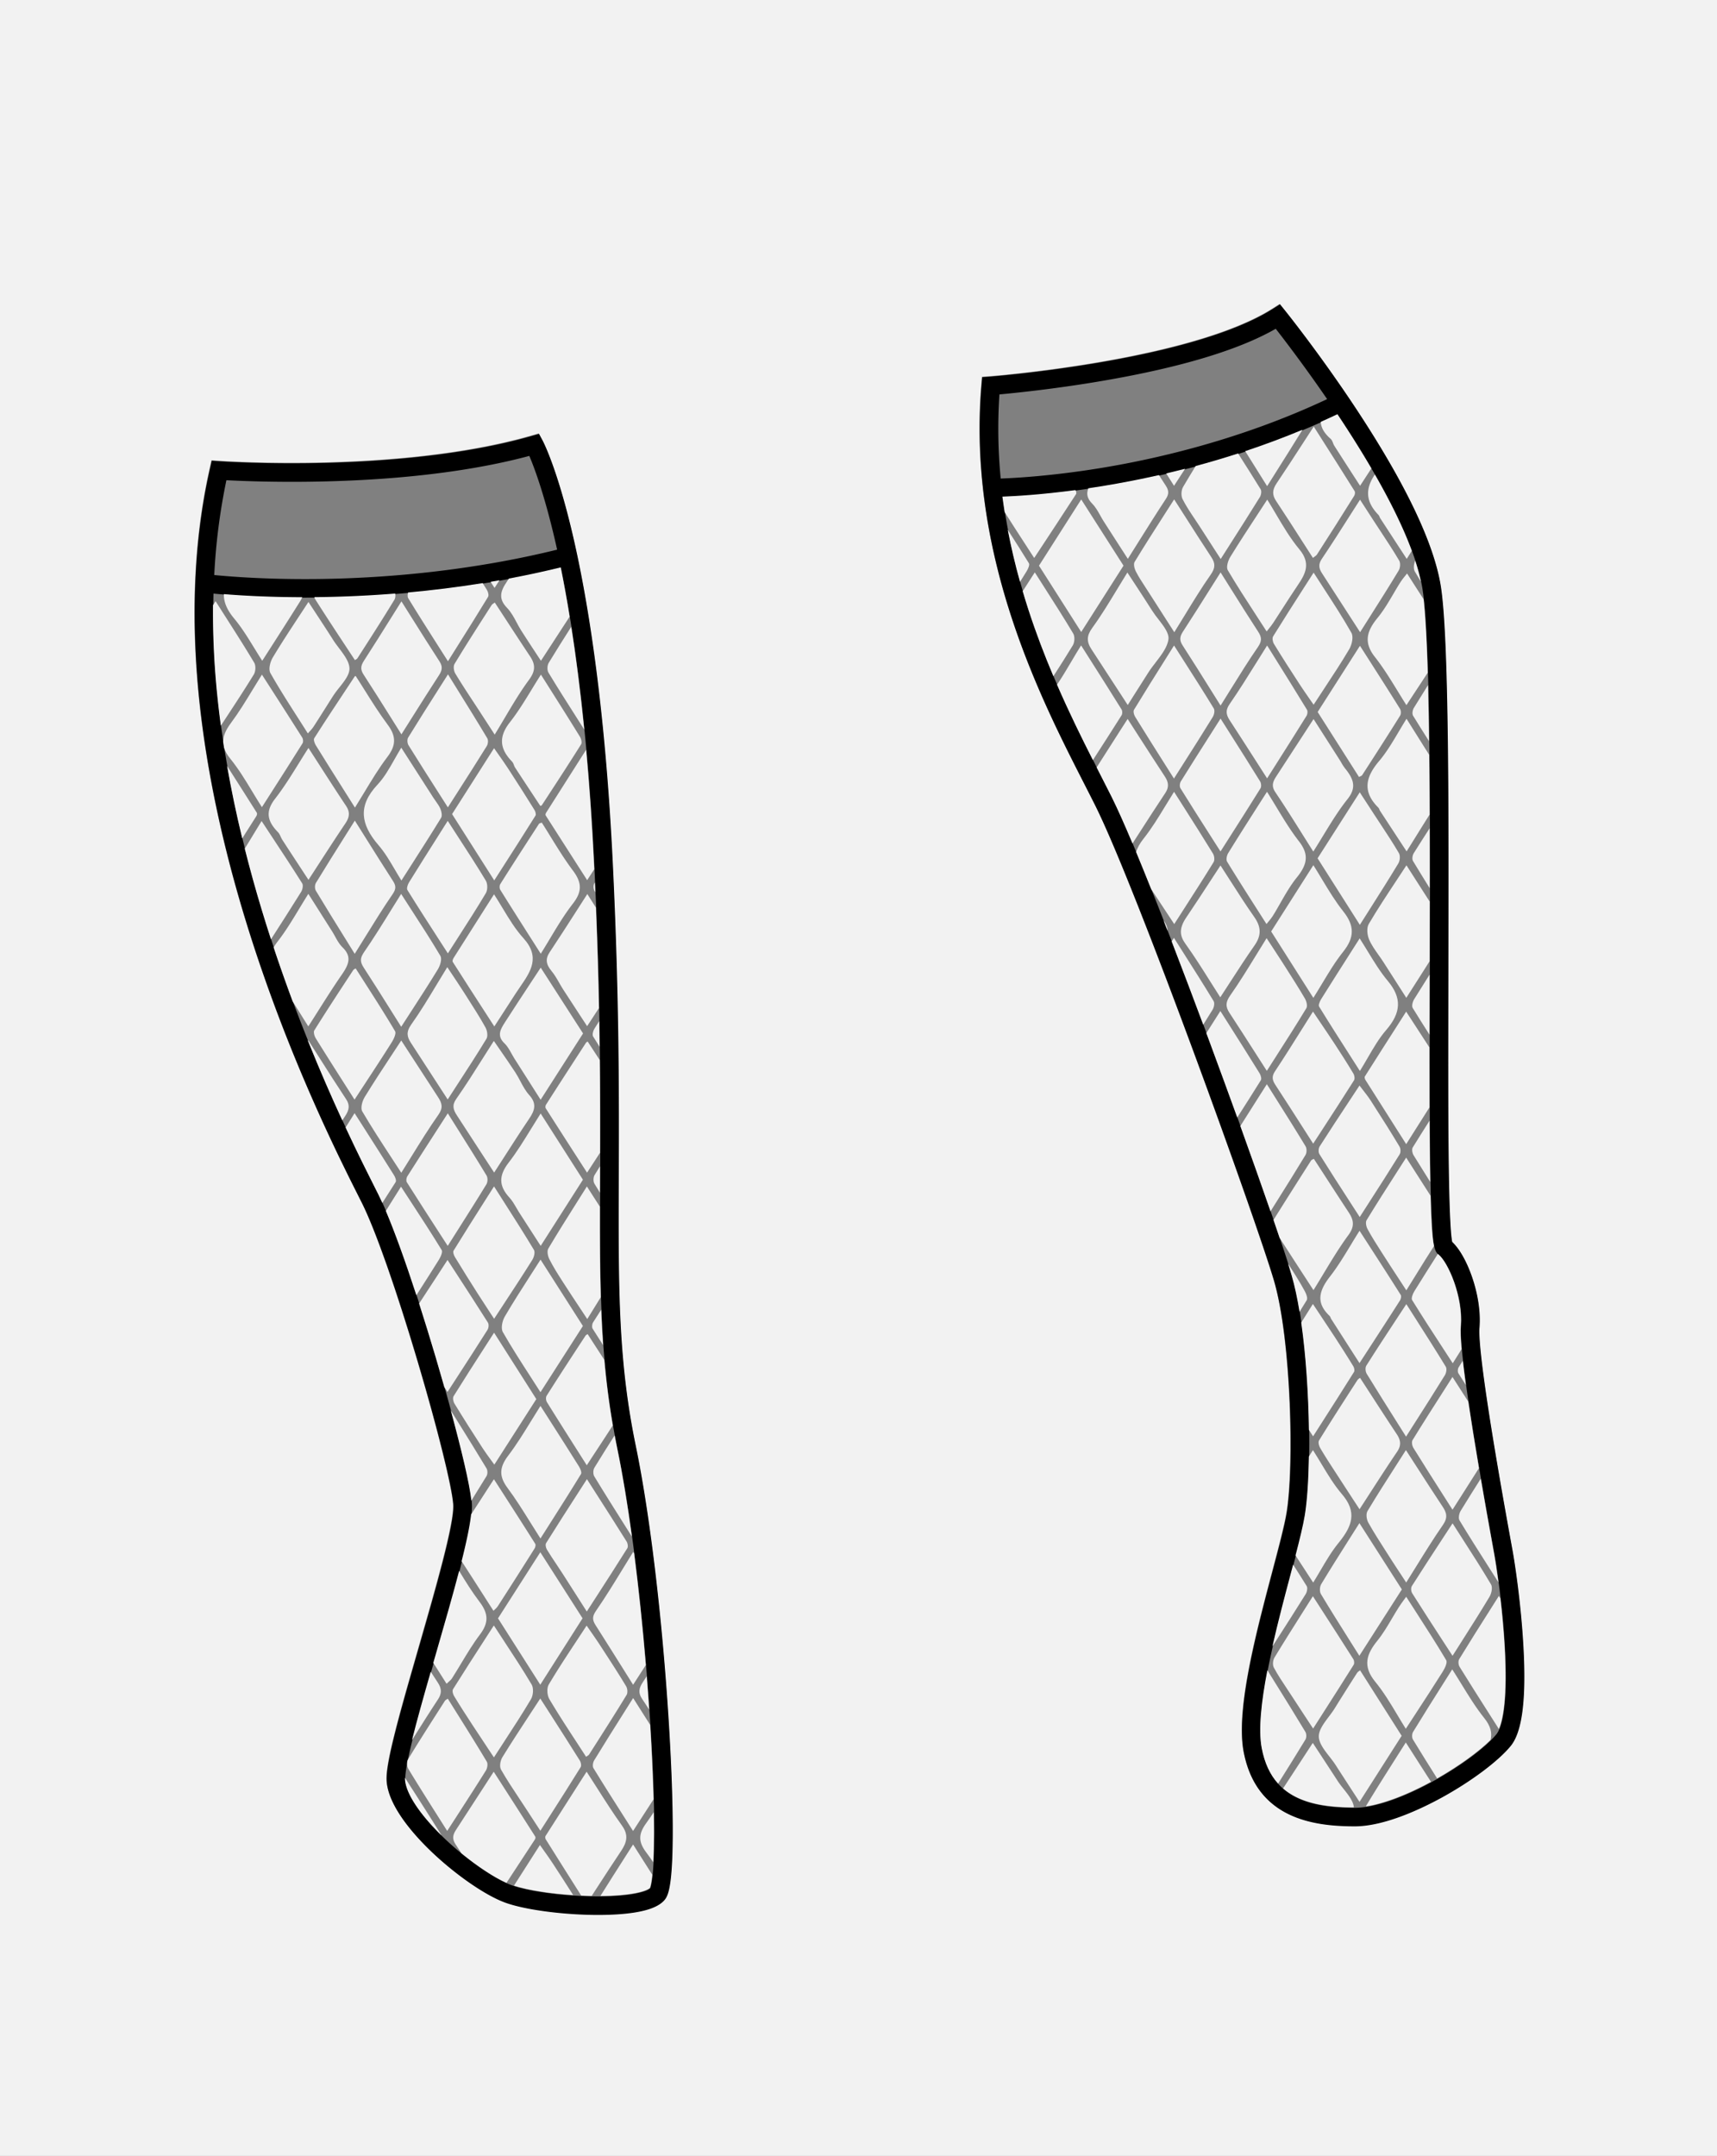 <svg id="Layer_1" data-name="Layer 1" xmlns="http://www.w3.org/2000/svg" viewBox="0 0 2873 3606"><rect x="0" y="0" width="2873" height="3606" fill="#808080" stroke="none"/><defs><style>.cls-1{fill:#f2f2f2;}</style></defs><title>Part 3</title><path class="cls-1" d="M0,0V3606H2873V0ZM1125.19,3073.11c-.21,27-1.17,48.94-2.85,65.29-2.69,26.19-6.85,34.22-10.94,39-8.68,10.12-25.25,17-50.68,20.91-16.7,2.59-37.31,3.94-60.19,3.94q-6.28,0-12.77-.13c-54.37-1.13-111.51-9.25-142.17-20.21-32.46-11.59-81.63-45.26-122.34-83.78-28.65-27.1-76.71-79.23-76.71-123.88,0-32.69,24.82-118.77,53.56-218.45,28.17-97.7,60.1-208.43,58-239.57-2-29.38-26.19-127-58.92-237.41-36.2-122.1-71.31-222-93.92-267.22q-2.5-5-5.82-11.57c-33.74-66.93-123.36-244.71-191.34-469.63-38.44-127.17-63.81-249.64-75.41-364-14.11-139.1-8-268.16,18.2-383.57l2.94-13,13.26.93c.76.05,76.88,5.29,179,2.64,93.91-2.44,229.7-12.21,343.26-45l12-3.47,5.93,11c1,1.78,23.79,44.89,49.7,154.47,23.64,100,54.61,277.51,68,555.71,10.84,225.91,10.29,390.8,9.84,523.29-.62,184-1,305.57,28.47,448.18,23.41,113.15,44,284.16,55,457.45C1123.22,2952.16,1125.6,3020.63,1125.19,3073.11Zm1402.19-153.4c-20.62,25.2-65.54,58.88-114.46,85.81-33,18.14-95.79,48.58-146.37,48.58-69.49,0-164.34-12.87-185.79-124.11-13.49-70,20.61-198.67,48-302.07,10.81-40.79,20.14-76,23.82-98.11,12.61-75.68,8-288.24-21-387.8-28.66-98.26-230.13-657-299.29-795.37-5.7-11.4-12-23.67-18.61-36.66-73.2-143.25-195.7-383-171.74-666.58l1.11-13.15,13.16-1c3.35-.25,336.69-26.49,473.35-113.45l11.69-7.44,8.7,10.79c.58.72,59.09,73.51,119.93,165.83,82.37,125,129.72,224.68,140.73,296.29,13.68,88.92,13,385.27,12.43,646.73-.25,113.79-.49,221.27.43,303.59,1.19,105.44,4.1,136.49,6,145.18,12.13,11.35,24,32.15,33,58,10.27,29.54,14.75,60,12.6,85.75-1.47,17.63,3.62,88.64,54.23,366.1l1.34,7.37c3.62,19.91,13.9,87.2,17.92,158.49C2553.58,2841.44,2546.65,2896.16,2527.38,2919.72Z"/><path d="M1063.84,2418.39c-29.51-142.61-29.09-264.17-28.47-448.18.45-132.49,1-297.38-9.84-523.29-13.35-278.2-44.33-455.75-68-555.71-25.91-109.59-48.74-152.69-49.7-154.47l-5.93-11-12,3.47c-113.56,32.76-249.35,42.54-343.26,45-102.17,2.65-178.28-2.59-179-2.64l-13.26-.93-2.94,13C325.22,899,319.1,1028,333.21,1167.12c11.6,114.36,37,236.82,75.41,364,68,224.92,157.61,402.7,191.34,469.63q3.3,6.56,5.82,11.57c22.61,45.22,57.72,145.11,93.92,267.22,32.73,110.4,57,208,58.92,237.41,2.08,31.13-29.85,141.87-58,239.57C671.86,2856.18,647,2942.26,647,2975c0,44.65,48.06,96.78,76.71,123.88,40.72,38.52,89.88,72.18,122.34,83.78,30.67,11,87.8,19.07,142.17,20.21q6.49.14,12.77.13c22.88,0,43.49-1.34,60.19-3.94,25.43-4,42-10.79,50.68-20.91,4.09-4.77,8.25-12.8,10.94-39,1.68-16.35,2.64-38.31,2.85-65.29.41-52.49-2-120.95-6.87-198C1107.8,2702.55,1087.25,2531.54,1063.84,2418.39Zm-685-1615.16c26.49,1.39,89.86,4,168.28,1.93,162.63-4.19,272.33-24.73,338.56-42.6,8,18.75,24.46,62.19,42.35,138.46q2.06,8.77,4.19,18.36c-158.64,39-307.5,48.31-405.64,49.16-81.44.71-142-4.14-168.09-6.73A1026.78,1026.78,0,0,1,378.83,803.23Zm715.9,2262.47c-.16,73.36-5.55,89.85-6.79,92.68-6.47,6.27-37.43,14.72-99,13.44-51.36-1.07-104.56-8.47-132.39-18.41-28.34-10.12-74.17-41.83-111.47-77.1-42-39.69-67-77.58-67-101.36,0-28.31,26.61-120.61,52.34-209.86,31.68-109.87,61.6-213.66,59.17-250.22-2.46-36.85-32-149.18-60.13-244.16-36.69-123.74-72.54-225.52-95.92-272.27q-2.52-5-5.86-11.66c-33.41-66.27-122.14-242.3-189.35-464.65C400.42,1396.88,375.44,1276.38,364,1164a1346.46,1346.46,0,0,1-6.79-171.13c25.81,2.54,79.67,6.75,152.89,6.75q7.87,0,16-.07c99.76-.83,251-10.26,412.46-49.82,21,103.59,44.71,265.13,55.92,498.69,10.81,225.12,10.25,389.56,9.8,521.7-.63,185.95-1,308.79,29.11,454.56,22.7,109.73,42.86,276.28,53.92,445.51C1092.31,2945.44,1094.85,3013.05,1094.73,3065.7Z"/><path d="M2549.05,2753.14c-4-71.28-14.3-138.58-17.92-158.49l-1.34-7.37c-50.61-277.46-55.7-348.47-54.23-366.1,2.15-25.76-2.33-56.21-12.6-85.75-9-25.8-20.85-46.6-33-58-1.94-8.69-4.85-39.74-6-145.18-.93-82.32-.69-189.8-.43-303.59.58-261.46,1.25-557.8-12.43-646.73-11-71.61-58.37-171.3-140.73-296.29-60.84-92.33-119.34-165.11-119.93-165.83l-8.7-10.79L2130,516.5c-136.66,87-470,113.2-473.35,113.45l-13.16,1-1.11,13.15c-24,283.58,98.54,523.33,171.74,666.58,6.64,13,12.91,25.26,18.61,36.66,69.16,138.33,270.63,697.12,299.29,795.37,29,99.56,33.65,312.13,21,387.8-3.68,22.09-13,57.32-23.82,98.11-27.4,103.4-61.5,232.08-48,302.07,21.45,111.24,116.3,124.11,185.79,124.11,50.58,0,113.42-30.44,146.37-48.58,48.91-26.93,93.84-60.61,114.46-85.81C2547.15,2896.86,2554.08,2842.15,2549.05,2753.14ZM1672.31,659.72c28-2.56,96.87-9.61,175.34-23.17,129.19-22.32,225.62-51.44,287-86.64,15,19.23,48.43,62.92,86,117.65C2077.47,734.95,1935.93,767.52,1841,783c-79.81,13-140.53,16.49-166.56,17.41A864.16,864.16,0,0,1,1672.31,659.72Zm831.58,2241.06c-18,22-60.4,53.5-105.41,78.29-51.64,28.43-99.54,44.73-131.42,44.73-44.14,0-76-5.91-100.23-18.61-29.66-15.54-47.69-41.82-55.12-80.37-12.15-63,22.34-193.21,47.53-288.26,11-41.54,20.52-77.42,24.44-101,13.36-80.18,8.78-296.51-21.86-401.58-15.5-53.14-74-219.58-136-387.15-35.52-95.93-122.73-328.24-165.31-413.4-5.76-11.53-12.06-23.85-18.73-36.9-35.63-69.74-84.43-165.24-120.39-275.84-19.52-60-33.59-119.61-41.83-177q-.89-6.17-1.68-12.33c28-1,87.92-4.67,167.37-17.62A1570,1570,0,0,0,2033.92,771a1384.77,1384.77,0,0,0,204.35-77.46c62.08,93.11,129.31,209.51,142.17,293.15,13.31,86.54,12.66,381.61,12.07,641.94-.27,119.14-.52,231.67.57,315.57.59,45,1.51,78.39,2.83,102,2.18,39,4.81,47.36,11.61,52.8,15.51,12.41,41.26,70.08,37.14,119.6-2.84,34,15.54,160,54.63,374.24l1.34,7.35c4.9,27,14,92.78,17.47,154.69C2524.23,2863.4,2510.2,2893.07,2503.89,2900.79Z"/><path class="cls-1" d="M812.21,2251.66c-18.55,28.79-36.06,56-53.21,83.63-1.77,2.85-.64,9,1.56,12.62,15.75,25.84,32.07,51.25,47.36,74.87,4.07,6.28,8.57,12.43,13.34,18.94,1.91,2.61,3.87,5.29,5.88,8.08l70.25-109.62L826.73,2229.1Q819.39,2240.53,812.21,2251.66Z"/><path class="cls-1" d="M686,2007.86q-7.48-11.44-15-23c-5.78,9.1-11.45,18.24-17,27.09q-4.24,6.82-8.41,13.49c14.6,34.41,32.24,83.1,51.12,141,12.54-19.54,25.25-39.43,37.57-59.19,3.6-5.77,6.63-13.37,4.76-16.4C722.06,2063.06,704.54,2036.25,686,2007.86Z"/><path class="cls-1" d="M684.58,2984.41l-7-11c0,.27,0,.54,0,.8,0,22.58,22.62,57.91,60.85,95.42a5.36,5.36,0,0,0-.55-1.26C720.55,3040.53,703.07,3013.27,684.58,2984.41Z"/><path class="cls-1" d="M762.62,2128.67q-6.89-10.6-13.78-21.21L732,2133.31c-10.5,16.09-20.61,31.58-30.72,47,9,28.12,18.33,58.2,27.67,89.71,4.83,16.3,9.7,33.11,14.47,50l5.32,8.27,14-21.56c17.5-27,35.59-54.88,53-82.43,2.1-3.33,2.44-9.32.69-12.09C798.74,2184.2,780.38,2156,762.62,2128.67Z"/><path class="cls-1" d="M967,2008.33c-17.28,27.38-33.6,53.25-49.5,80-2.45,4.11-1.07,12.25,1.68,17.74,6.5,13,14.62,25.63,22.46,37.86l1,1.56c9,14,18.2,27.91,28,42.65,3.9,5.89,7.9,11.93,12,18.17,6-9.63,11.88-19.13,17.54-28.34l5-8.13c-1.42-46.84-1.6-96.49-1.49-151.6l-4.74-7.4-16.9-26.37Q974.53,1996.47,967,2008.33Z"/><path class="cls-1" d="M1086.23,2859.44q-1.89-28-4.09-55.74l-6.57,10.08c-6.06,9.31-8.37,17.2-1.19,27.8Q1080.4,2850.48,1086.23,2859.44Z"/><path class="cls-1" d="M994.69,1979.94q4.52,7.48,9.09,14.91,0-12.53.08-25.44,0-9.22.06-18.64-4.52,7.27-9,14.58C992.58,1969.16,992.47,1976.25,994.69,1979.94Z"/><path class="cls-1" d="M888,2132.56c-15.31,23.81-29.77,46.31-43.23,69.31-4.49,7.67-6.92,20-3.37,26.24,14.23,24.88,29.76,49,46.21,74.46,5.46,8.47,11.1,17.2,16.75,26.08l71-110.78-70.87-111C898.82,2115.65,893.31,2124.24,888,2132.56Z"/><path class="cls-1" d="M982.83,2937a9.78,9.78,0,0,0,2.76-2.16l9.32-14.61c17.78-27.85,36.16-56.65,53.57-85.3,2-3.35,1.63-10.38-.83-14.47-12.85-21.37-26.74-42.69-40.17-63.32l-3.38-5.19c-5.09-7.82-10.37-15.43-16-23.49q-3.22-4.65-6.53-9.44c-5.67,8.69-11.31,17.24-16.78,25.54-16.48,25-32.05,48.62-46.53,73h0c-3.55,6-3,17.8,1.19,24.83,14.17,23.87,29.13,46.81,45,71.11,5.31,8.14,10.79,16.54,16.22,25C981.5,2937.9,982.22,2937.44,982.83,2937Z"/><path class="cls-1" d="M992.45,1733.67q5.4,8.66,10.83,17.23-.26-21-.65-42.93-3.92,6.2-7.81,12.38C992.29,1724.38,990.74,1730.93,992.45,1733.67Z"/><path class="cls-1" d="M813,2961.47c2.46-3.94,3.67-11.29,1.54-14.85-16.47-27.52-33.88-55.3-50.72-82.16q-7.26-11.59-14.54-23.23c-.76.52-1.43,1-2,1.34a9.66,9.66,0,0,0-2.73,2.15l-10.75,16.8c-17,26.61-34.66,54.12-51.22,81.56-2.27,3.76-1.81,11.61,1,16.15,15.92,26.26,32.2,51.94,49.43,79.14q7.56,11.93,15.27,24.12,7.63-11.81,15.1-23.33C780.6,3012.44,796.94,2987.22,813,2961.47Z"/><path class="cls-1" d="M1045.16,3040.38q7,11,14.12,22.17l13.87-21.43c6.92-10.69,13.69-21.15,20.38-31.51-1-37.41-2.85-79.47-5.64-124.55L1074,2863.2l-14.6-23q-7.52,12-14.83,23.54c-17.52,27.79-34.08,54-50.29,80.58-2.15,3.52-3.18,10-1.28,13.13C1009.94,2985.12,1027.05,3012,1045.16,3040.38Z"/><path class="cls-1" d="M982.42,1742.66a6.27,6.27,0,0,0-1.7,1.17c-21.67,33.36-44.7,68.86-67.11,103.91-1,1.63-1.28,4.71-.47,6,19.08,30,38,59.33,58,90.37l11.17,17.32q8-12.25,15.73-24.15l5.94-9.12c.12-47.26.12-98.6-.46-155.12l-4.77-7.3q-7.71-11.81-15.4-23.64Z"/><path class="cls-1" d="M1093,3114.79c.68-12.66,1.15-28.92,1.19-49.79,0-10.69-.06-22-.26-33.87-4.33,6.48-8.73,12.9-13.28,19.25-12.61,17.61-12.46,30.56.51,47.81C1085.31,3103.64,1089.22,3109.18,1093,3114.79Z"/><path class="cls-1" d="M826.45,2939.49c5.63-8.72,11.21-17.29,16.63-25.6,16-24.53,31.09-47.7,45.21-71.48,4.18-7,4.79-18.87,1.27-24.82-14.42-24.36-30-48-46.43-73.11-5.47-8.34-11.12-16.94-16.8-25.68l-13.85,21.45c-18.94,29.32-36.83,57-54.5,85.25-1.46,2.34-.29,7.86,1.73,11.22,9.77,16.24,20.35,32.44,30.58,48.11l1.11,1.7c8,12.19,16,24.29,24.53,37.1C819.35,2928.8,822.86,2934.07,826.45,2939.49Z"/><path class="cls-1" d="M1043.06,2792q8.13,13,16.3,26,8.4-13,16.68-25.83l4.58-7.1c-5.44-65.16-12.09-128.53-19.58-186.88l-1.53-2.42c-5.7,9.16-11.29,18.3-16.71,27.15-15.17,24.77-29.49,48.17-45.35,71.13-6.46,9.35-6.69,15.24-.94,24.21C1012.15,2742.76,1027.87,2767.82,1043.06,2792Z"/><path class="cls-1" d="M868.67,3007.92c3.8,5.72,7.73,11.64,11.54,17.49,5.19,8,10.39,16,16.13,24.78l7.82,12,14.37-22.48c18.54-29,36-56.37,53-83.84,1.58-2.54.58-8.06-1.33-11.11-17-27.18-34.09-53.79-52.17-82l-14-21.78q-8.18,12.54-16.18,24.71c-16.55,25.23-32.18,49.05-47.24,73.5-3.44,5.59-5.21,15.47-2.26,20.72C847.68,2976.3,858.35,2992.37,868.67,3007.92Z"/><path class="cls-1" d="M888.44,1888.45c-12.27,19.94-23.86,38.77-37.38,56.25-16.77,21.69-16.42,39.09,1.17,58.19,4.68,5.08,8.16,11.1,11.53,16.92,1.55,2.68,3.16,5.45,4.84,8.07,8.8,13.66,17.62,27.32,26.65,41.32l9.47,14.68,70.66-110.68-70.73-110.78C899,1871.35,893.62,1880,888.44,1888.45Z"/><path class="cls-1" d="M1039.26,3096c9.25-13.8,13.08-26.26,1.68-42.17-14.82-20.69-28.25-41.76-42.46-64.07-5.48-8.6-11.13-17.46-16.9-26.35L970.89,2980c-20.07,31.3-39,60.87-58.15,91.08-.73,1.15-.47,4,.51,5.57,18.52,29.59,37.09,58.94,56.75,90l2.46,3.89c5.32.24,10.65.42,16,.53l1.67,0,8-12.4C1012.21,3137,1025.51,3116.49,1039.26,3096Z"/><path class="cls-1" d="M732.72,2814.59q-6-9.15-12-18.41c-11.9,41.46-23.28,81.84-31.37,114.4,14.76-23.49,28.79-45.79,43.56-68.22C739.33,2832.63,739.27,2824.59,732.72,2814.59Z"/><path class="cls-1" d="M995.9,2673.7c18.73-29,36.42-56.37,53.81-84.15,1.59-2.54.62-8.18-1.25-11.16-17.08-27.32-34.22-54.07-52.37-82.39l-14-21.92-13.58,21.11c-19,29.52-37,57.4-54.75,85.88h0c-1.48,2.36-.5,7.7,1.32,10.72,5.14,8.49,10.78,16.92,16.24,25.08,3.31,5,6.74,10.08,10,15.17,9.52,14.76,18.87,29.45,28.78,45l11.74,18.44Z"/><path class="cls-1" d="M456.53,1099.6c-4.68,7.81-7.56,20.05-4.06,26.23,14.39,25.4,29.93,49.68,46.39,75.39,5.32,8.32,10.82,16.91,16.25,25.51,1.08-1.21,2.1-2.32,3-3.33a60.32,60.32,0,0,0,6.31-7.59c7.2-11.08,14.36-22.43,21.3-33.41q5.72-9.07,11.47-18.12a178.63,178.63,0,0,1,10.8-14.56c8.28-10.42,16.84-21.19,16.76-31.41-.09-11.18-8.88-22.8-17.37-34.05-3.43-4.54-7-9.24-9.92-13.87-9.49-14.94-19.09-29.57-29.25-45.07q-6-9.11-12.1-18.49c-5.56,8.54-11.06,16.92-16.4,25C484.45,1055.13,470,1077.09,456.53,1099.6Z"/><path class="cls-1" d="M994.93,1490.49l1.16,1.91q-.35-8.1-.72-16.31l-.89,1.45C992.57,1480.66,992.79,1487,994.93,1490.49Z"/><path class="cls-1" d="M683.11,1000.64c16.43,27,33.39,53.57,51.35,81.72q7.43,11.66,15.08,23.67l13.77-21.91c18.57-29.53,36.12-57.42,53.37-85.81,1.49-2.45.22-8.13-1.92-11.57q-3.54-5.71-7.1-11.4C764,982.37,722,987.42,682.86,991,681.88,994.53,681.75,998.41,683.11,1000.64Z"/><path class="cls-1" d="M363.55,1163.29q2.53,25,6,50.49l7.66-11.68c16.63-25.35,32.35-49.29,47.4-73.8,3.28-5.34,3.64-15,.74-19.85-15.16-25.4-31.18-50.45-48.14-77q-8.1-12.67-16.51-25.86l-4.28,6.75A1364.39,1364.39,0,0,0,363.55,1163.29Z"/><path class="cls-1" d="M864.51,1041.22c2.38,4.47,4.83,9.09,7.55,13.37,7.65,12,15.4,23.8,23.6,36.26q4.69,7.12,9.47,14.41l14.52-22.33,33.5-51.5c-5-30.76-10.08-58.17-15-82.41-29.26,7.17-58.18,13.34-86.52,18.66q-1.8,2.68-3.6,5.36c-10.93,16.14-14.36,28.47.43,43.75C855.28,1023.86,860,1032.68,864.51,1041.22Z"/><path class="cls-1" d="M814.1,2456.1c-16.35-27.16-32.94-53.78-50.51-82l-9.32-15c17.39,64,31.59,123.2,34.43,150.9,8.57-13.71,17-27.29,25.36-41C816.09,2465.71,816.11,2459.43,814.1,2456.1Z"/><path class="cls-1" d="M888.9,2376.43c-12.66,20.57-24.62,40-38.7,58.53-14.92,19.63-15.2,34.7-1,53.77,13.53,18.15,25.56,37.44,38.3,57.86,5.38,8.63,10.94,17.53,16.84,26.73q7.42-11.69,14.58-22.93c18.68-29.36,36.33-57.1,53.31-85,1.35-2.22-.69-8.1-3.44-12.51-16.09-25.72-32.36-51.16-49.57-78.08l-14.86-23.25C899.05,2359.95,893.9,2368.32,888.9,2376.43Z"/><path class="cls-1" d="M982.44,2232a8.19,8.19,0,0,0-2.63,1.93l-3.46,5.28c-20.42,31.21-41.53,63.48-61.76,95.5-1.52,2.41-1.23,7.66.6,10.61,17.55,28.28,35.75,56.92,53.35,84.61l13.29,20.92q7.84-12,15.56-23.76c9.61-14.64,18.89-28.8,28-42.9-6.45-37.06-11-73.1-14.25-109.64q-6.26-9.72-12.48-19.3-7.69-11.87-15.36-23.77Z"/><path class="cls-1" d="M750.21,2813.56c2.52-2.23,4.7-4.15,6.09-6.33,5.24-8.19,10.34-16.67,15.28-24.87,9.74-16.19,19.82-32.93,31.46-48.35,14.7-19.46,14.56-34.75-.5-54.55-12.58-16.54-23.68-34.38-34.31-51.93-10.67,40.91-24.33,88.29-38.34,136.87L725,2781.3l6.55,10.31q7.79,12.26,15.63,24.65C748.25,2815.28,749.27,2814.38,750.21,2813.56Z"/><polygon class="cls-1" points="974.77 2706.83 904.09 2596.3 833.3 2706.88 904.03 2817.89 974.77 2706.83"/><path class="cls-1" d="M991.62,2222.39q8.69,13.75,17.56,27.57c-1.4-19.45-2.45-39.13-3.25-59.27q-6.78,10.53-13.54,21.14C990.55,2214.74,990.15,2220.07,991.62,2222.39Z"/><path class="cls-1" d="M827.9,2692.14a32.63,32.63,0,0,0,5.08-5.56c24-37.26,43.51-67.9,61.43-96.43,1.55-2.47,2.16-6.35,1.22-7.84-18.88-30-38.44-60.37-57.36-89.78l-11.8-18.34q-8.57,13.18-16.88,26.06c-7.24,11.2-14.29,22.09-21.31,32.85-2.14,19.43-7.91,46.46-15.9,78.25,11.89,18.22,23.62,36.55,35.89,55.73q8.59,13.43,17.42,27.19C826.45,2693.51,827.18,2692.82,827.9,2692.14Z"/><path class="cls-1" d="M994.41,2469.45c16.32,26.94,32.91,53.19,50.46,81l12.45,19.72c-7.51-54.91-15.74-104.62-24.34-146.18q-2.41-11.66-4.56-23.13c-11.55,18.19-22.75,36-33.78,54C992.29,2458.68,992.18,2465.78,994.41,2469.45Z"/><path class="cls-1" d="M423.68,1396.29c-4.77,7.91-9.42,15.61-14.15,23.11q12.66,50.41,28.26,102,7.64,25.26,15.61,49.7h0c17.54-27.27,34.11-53,50.42-79.25,2.49-4,3.84-11.15,1.83-14.33-16.6-26.37-33.9-52.59-52.21-80.36q-7.72-11.71-15.75-23.89C432.79,1381.17,428.16,1388.84,423.68,1396.29Z"/><path class="cls-1" d="M917.73,1125.08c15.84,26.16,32.65,52.52,48.91,78l10.91,17.13c-6.57-65.68-14-122.73-21.69-171.81-13,20.42-25.5,40.2-37.64,60.17C915.52,1113,915.28,1121,917.73,1125.08Z"/><path class="cls-1" d="M379.95,1281.12q10.42,59.46,25.36,121.17c7.9-12.41,15.73-24.74,23.57-37.13,1.1-1.74,1.57-4.56.92-5.58C413.43,1333.59,397,1307.88,379.95,1281.12Z"/><path class="cls-1" d="M889.73,1153.14c-11.91,19.46-23.15,37.85-36.59,55-18.61,23.71-17.53,43.92,3.51,65.54a16.47,16.47,0,0,1,3.26,6,20.59,20.59,0,0,0,1.84,4c10.84,16.61,21.92,33.38,32.63,49.61l9.72,14.72c.64-.25,1.15-.43,1.55-.57l.78-.29,12.13-18.6c17.83-27.33,36.26-55.59,53.82-83.67,1.65-2.65.29-8.85-2-12.63h0c-16.33-26.52-32.91-52.72-50.47-80.47q-7.3-11.53-14.79-23.39C899.74,1136.78,894.66,1145.08,889.73,1153.14Z"/><path class="cls-1" d="M533.76,1278.4q-8.66-13.45-17.63-27.35c-5.57,8.65-10.93,17.29-16.12,25.66-12.94,20.86-25.17,40.56-39.64,59.2-15.71,20.24-14.38,36.41,4.58,55.83,2.22,2.27,3.53,5.14,4.81,7.92a39.36,39.36,0,0,0,2.61,5.06c11,17,22.39,34.31,33.38,51.07l10.4,15.87q8.71-13.37,17.1-26.35c15.28-23.58,29.71-45.85,44.73-68.16,7.32-10.87,7.61-19.36,1-29.31C563.84,1325.14,549.23,1302.44,533.76,1278.4Z"/><path class="cls-1" d="M765.35,1398q-8-12.31-16.18-25-7.37,11.65-14.6,23.06c-17.37,27.42-33.78,53.31-50.1,79.73-2.59,4.19-4.33,10.35-2.8,12.84,17.16,27.72,34.73,54.92,53.32,83.71q7.13,11,14.41,22.33,8.25-12.94,16.28-25.39c16.61-25.84,32.29-50.25,47.17-75.21,3.32-5.57,3.29-15.71-.06-21.28C797.77,1447.9,782,1423.65,765.35,1398Z"/><path class="cls-1" d="M579.39,1395.31c-17.65,28-34.32,54.46-50.79,81.5-2,3.35-2.11,9.64-.13,12.93,16.3,27.17,33,54,50.61,82.38q7.14,11.49,14.46,23.3c5.92-9.45,11.7-18.79,17.29-27.83,15.54-25.12,30.21-48.85,46.16-72.05,6.46-9.4,5.29-14.64.43-22.17-15.65-24.25-30.78-48.34-46.79-73.86q-8.35-13.31-16.93-26.93Q586.49,1384,579.39,1395.31Z"/><path class="cls-1" d="M826.69,1251.46l-70.24,110.21L827,1472.6l12.87-20.08c19.48-30.38,37.88-59.09,56.17-88.36,1.17-1.88.07-6.46-1.69-9.31-13.54-21.85-27.78-44.24-43.54-68.44-5.37-8.25-11-16.29-17-24.8C831.46,1258.29,829.09,1254.92,826.69,1251.46Z"/><path class="cls-1" d="M729.27,1340.31c-1.37-1.92-2.78-3.9-4.06-5.9-13.23-20.59-26.44-41.18-40.19-62.61l-13.59-21.19c-4,6.54-7.77,13.14-11.39,19.55-8.77,15.51-17,30.16-28.62,42.54-16.18,17.3-23.58,34-22.61,50.94.88,15.57,8.91,32,24.55,50.09,10.64,12.34,18.75,26.18,27.35,40.83,3.5,6,7.11,12.12,10.94,18.24q7.63-11.95,15.09-23.58c17.91-28,34.83-54.38,51.32-81.31,2.07-3.38.92-10-1.13-15C735.11,1348.5,732.14,1344.33,729.27,1340.31Z"/><path class="cls-1" d="M764.06,1151.26q-7.15-11.5-14.47-23.29-7.56,11.9-14.87,23.39c-18.08,28.42-35.17,55.26-51.79,82.33-1.84,3-1.54,9.36.61,12.83,16.79,27.12,33.68,53.55,51.56,81.53q7.11,11.12,14.29,22.38,7.31-11.43,14.48-22.63c17.59-27.47,34.21-53.43,50.63-79.92,2.27-3.66,2.69-10,.86-13C798.84,1207.21,781.95,1180,764.06,1151.26Z"/><path class="cls-1" d="M391.71,1034.43c12.71,15.26,22.88,31.81,33.63,49.34,4.33,7,8.79,14.32,13.45,21.51q7.62-11.91,15.06-23.5c16.9-26.36,32.86-51.26,48.66-76.54a36.48,36.48,0,0,0,3.15-6.34c-57.32-.12-102.44-2.8-131.08-5.14C374.18,1007,379.9,1020.25,391.71,1034.43Z"/><path class="cls-1" d="M814.44,1515c-19.23,30.2-37.4,58.72-55.47,87.37-1.4,2.22-2.14,5.38-1.5,6.38,19.06,30,38.18,59.53,58.43,90.81l11.22,17.34,35.81-55.33h0c2.42-3.74,5-7.49,7.5-11.11,17.56-25.5,34.15-49.6,5.31-81.35-13.52-14.89-23.81-32-34.7-50-4.58-7.6-9.31-15.44-14.38-23.27Z"/><path class="cls-1" d="M826,1009.16a13.05,13.05,0,0,0-3.48,3l-9.3,14.53c-17.52,27.34-35.63,55.61-52.63,83.81-2.4,4-1.31,11.77,1.28,16.07,9.73,16.17,20.31,32.28,30.55,47.85q5.7,8.68,11.38,17.38c5.19,8,10.37,16,16.08,24.78l7.88,12.15c5.76-9.4,11.25-18.65,16.58-27.62,13.42-22.61,26.1-44,40.9-64.12,10.64-14.48,11.09-25.12,1.66-39.25-14-21-27.53-41.73-41.87-63.72q-8.45-12.95-17.12-26.21C827.23,1008.31,826.59,1008.75,826,1009.16Z"/><path class="cls-1" d="M827.52,983.4l8.24-12.82q-7.45,1.33-14.85,2.57Z"/><path class="cls-1" d="M526.95,1001.54c17.07,27,35,54.22,52.39,80.56q7.25,11,14.52,22c.53-.34,1-.63,1.5-.91a8.46,8.46,0,0,0,2.58-1.91l10.66-16.62c17.12-26.68,34.82-54.27,51.46-81.78,1.44-2.38,1.81-6.35,1.22-10.09-51.08,4.07-96.93,5.67-135.22,6A6.88,6.88,0,0,0,526.95,1001.54Z"/><path class="cls-1" d="M688.42,1032.41q-8.29-13.19-16.72-26.57-8.39,13.34-16.57,26.43c-15.81,25.25-30.74,49.11-46.32,73.16-5.59,8.63-5.7,14.84-.43,22.93,15.61,24,30.58,47.83,46.43,73.09q8.33,13.27,16.87,26.84,8.4-13.27,16.6-26.31c15.88-25.2,30.88-49,46.53-73,5.6-8.6,5.72-14.82.44-22.93C719.46,1081.81,704.38,1057.81,688.42,1032.41Z"/><path class="cls-1" d="M423.23,1152.79c-12,19.78-23.41,38.47-36.67,56.31-8.77,11.8-13.17,21.8-13.23,31.47q.78,5.14,1.58,10.29c1.88,6,5.43,12,10.64,18.43,13.68,16.93,25,35.52,36.89,55.2,5,8.31,10.23,16.88,15.79,25.63l13.66-21.34c18.95-29.58,36.84-57.53,54.4-85.6,1.33-2.13,1.08-6.86-.5-9.37-17.59-27.87-35.3-55.34-54-84.43l-13.52-21C433.05,1136.64,428.07,1144.84,423.23,1152.79Z"/><path class="cls-1" d="M594.36,1130.92c-.29.15-.62.32-.75.41l-12.44,18.78c-18.34,27.66-37.3,56.27-55.39,84.68-1.41,2.22.25,7.93,2.69,11.87,16.69,27,33.41,53.44,51.11,81.45l14.35,22.72c5.44-8.68,10.65-17.31,15.71-25.67,12.56-20.8,24.42-40.44,38.5-59,14.84-19.52,15-34.71.46-54.15-13.86-18.57-26.33-38.42-38.38-57.61-4.93-7.85-10-16-15.16-23.89Z"/><path class="cls-1" d="M533.52,1767.8q-8.69-13.66-17.7-27.78l-.55.87c20.19,50.15,39.9,95,57.49,133.1l5.09-7.7c7-10.56,7.39-18.56,1.37-27.63C563.89,1815.55,549.14,1792.36,533.52,1767.8Z"/><path class="cls-1" d="M964.51,1523.8c-15.39,24-29.93,46.59-44.83,69-7.22,10.86-6.34,19.88,3,31.14,5.15,6.18,9.17,13.22,13.05,20,2.13,3.74,4.34,7.61,6.7,11.26C951.8,1669.7,961.14,1684,971,1699l11.42,17.43,14.38-22,5.39-8.23c-1-51.79-2.64-107.61-5.06-168.09l-.09-.14-14.3-22.61Q973.38,1510,964.51,1523.8Z"/><path class="cls-1" d="M812.8,2006.19c-18.83,29.66-36.61,57.67-53.9,85.8-1.23,2,.18,7,2.26,10.48,12.52,20.75,25.68,41.54,38.09,61.06,6.36,10,12.76,19.78,19.54,30.12q4,6,8,12.19,8-12.24,15.77-24.06c16.77-25.56,32.61-49.7,48-74.25,3.14-5,5.09-13.18,2.85-16.91-16-26.66-32.86-53.05-50.69-81q-7.89-12.36-16.08-25.23Z"/><path class="cls-1" d="M924.92,3116.8c-4.58-7-9.54-14-14.79-21.37-2.16-3-4.38-6.16-6.69-9.44L860,3154c23,7.42,60.06,13.25,99.1,15.8C947.51,3151.42,935.68,3133.29,924.92,3116.8Z"/><path class="cls-1" d="M1091.46,3135.75c-5.63-8.9-11.33-17.88-17.15-27q-7.45-11.74-15-23.65-7.16,11.24-14.23,22.32c-14,21.88-27.3,42.8-40.45,63.86,50.86-.37,76.94-7.86,82.81-13.55C1088.09,3156.2,1089.88,3151,1091.46,3135.75Z"/><path class="cls-1" d="M895.78,3072.16c-19.79-31.16-39.29-61.54-60-93.7l-9.66-15-16.75,25.85c-15.93,24.6-31,47.83-46.33,71.37-5.17,7.94-7.09,14.78-.7,24.35q5,7.41,9.83,14.92c26.63,21.75,54.31,40,75.29,49.38,16.44-25,32-48.77,47.61-72.64C896,3075.23,896.26,3072.93,895.78,3072.16Z"/><path class="cls-1" d="M579.08,1884.59l-.81,1.28c20.52,44,37.76,78.18,48.87,100.22q3.33,6.61,5.86,11.66,3.23,6.46,6.77,14.29c7.52-11.67,14.95-23.27,22.3-34.95,1.3-2.07-.32-7.43-2.64-11.15-16.63-26.55-33.48-52.93-51.33-80.86l-14.79-23.16Q586.13,1873.38,579.08,1884.59Z"/><path class="cls-1" d="M763.83,1885.3q-7.23-11.48-14.56-23.14l-13.83,21.42c-18.68,28.92-36.32,56.24-53.89,84-1.78,2.81-2.19,7.69-.83,9.85,17.67,28,35.63,55.78,54.63,85.15l13.8,21.33q7.5-11.84,14.85-23.41c17.38-27.37,33.8-53.23,49.9-79.63,2.34-3.84,2.46-10.94.25-14.6C797.87,1939.34,781.33,1913.09,763.83,1885.3Z"/><path class="cls-1" d="M682.88,1758l-11.47-17.66c-5.16,7.89-10.4,15.85-15.49,23.57-15.21,23.08-30.94,46.94-45.54,70.81-4.53,7.41-7.41,18.81-4.17,24.33,15.21,25.89,31.47,50.79,48.69,77.16,5.41,8.28,11,16.82,16.54,25.41,5.78-9.16,11.46-18.35,17-27.25,15.09-24.36,29.34-47.37,45.25-70,8-11.39,6-19-.64-29.18Z"/><path class="cls-1" d="M808.71,1768.83c-15.26,24.17-29.67,47-45.34,69.36-7.23,10.31-5.11,17.78,1,27.2,14.94,23.1,29.77,45.82,45.47,69.87l17,26.06q8.39-13,16.56-25.71c14.42-22.44,28-43.63,42.41-64.95,9.23-13.68,12.42-25-.17-38.92-6.26-6.94-10.71-15.29-15-23.36-2.58-4.84-5.24-9.85-8.26-14.48-8.2-12.56-16.67-24.78-25.63-37.72q-5.15-7.43-10.42-15.09C820.28,1750.5,814.4,1759.8,808.71,1768.83Z"/><path class="cls-1" d="M560.7,1566.42c-1.57-2.84-3.19-5.77-4.93-8.51l-30.05-47.4-9.78-15.41c-5.46,8.66-10.57,17.1-15.52,25.28-11.69,19.3-22.72,37.52-35.78,54.33a84.56,84.56,0,0,0-6.77,10C468.26,1616,479,1646.17,489.71,1675c3.72,5.86,7.42,11.8,11.19,17.87,4.85,7.79,9.84,15.83,15,23.88,5.61-8.74,11.08-17.37,16.38-25.74,13.51-21.32,26.27-41.46,40-61.31,12.3-17.76,16.06-30.23.77-45.23C567.82,1579.29,564.2,1572.75,560.7,1566.42Z"/><path class="cls-1" d="M913.63,1359.64c-.84,1.33-1.07,3.48-.63,4.17,20,31.37,40.53,63.35,60.41,94.28l9.07,14.11c4-6.13,8-12.23,11.87-18.25-.1-2.08-.2-4.15-.3-6.24-3.41-71.1-8-135.5-13.28-193.65l-8.34,13.08C952.14,1299,933,1329.09,913.63,1359.64Z"/><path class="cls-1" d="M593.79,1620.59a8.77,8.77,0,0,0-2.7,2l-8.81,13.45c-18.71,28.54-38,58.05-56.35,87.44-1.7,2.73,0,9.33,2.63,13.54,16.34,26.37,32.75,52.1,50.11,79.35q7.24,11.36,14.57,22.88,7.77-11.9,15.46-23.61c16.11-24.56,31.33-47.77,46.39-71.66,4.11-6.52,8.13-15.47,5.92-19.21-16.16-27.32-33.67-54.65-50.6-81.08q-7.65-11.94-15.3-23.92Z"/><path class="cls-1" d="M887.74,1644.34c-14.63,22.22-28.44,43.21-42.08,64.46l-.34.53c-7.57,11.79-14.72,22.92-1.26,35.74,5,4.79,8.44,11,11.75,17,1.47,2.66,3,5.41,4.62,8l44.19,69.39,71-110.87-70.84-110.09Q896.1,1631.65,887.74,1644.34Z"/><path class="cls-1" d="M903.91,1376.87a10,10,0,0,0-1.85.76l-2.87,4.44c-20.49,31.62-41.68,64.31-62.07,96.7-1.49,2.36-1.49,7.19,0,9.57,17.69,28.4,35.47,56.3,54.29,85.83l13.43,21.08c5.33-8.52,10.45-17,15.41-25.3,12.42-20.68,24.14-40.21,38.36-58.5,15.44-19.86,15.45-34.87,0-55.37-13.51-18-25.5-37.4-37.1-56.21-4.85-7.87-9.86-16-15-24C905.49,1376.31,904.6,1376.62,903.91,1376.87Z"/><path class="cls-1" d="M687.34,1520.2c-5.28-8.14-10.72-16.54-16.13-25-5.63,9-11.2,17.94-16.6,26.65-15.22,24.56-29.59,47.75-45.45,70.74-6.78,9.83-6.92,16.1-.57,25.84,15.53,23.82,30.31,47.39,46,72.34q8.3,13.24,16.74,26.65,8-12.41,15.87-24.52c15.95-24.59,31-47.81,45.56-71.74,4.22-6.95,7-17.48,4.09-22.39C721.21,1572.44,704.76,1547.07,687.34,1520.2Z"/><path class="cls-1" d="M781.51,1668.1q-3.08-4.81-6.15-9.63c-5.82-9.14-12-18.33-18.47-28.05-2.73-4.08-5.55-8.3-8.49-12.73-6,9.72-11.72,19.22-17.27,28.44-14.29,23.71-27.79,46.11-43,67.5-8.94,12.62-7,20.74-.67,30.49,14.64,22.5,29.25,45,44.35,68.28L749.1,1839q7.68-11.88,15.34-23.63c16.54-25.44,33.64-51.74,49.51-77.88,2.8-4.61,1.34-13.68-1.77-19.26C802.68,1701.18,791.92,1684.36,781.51,1668.1Z"/><path class="cls-1" d="M2104.93,1836.84c-10.12,15.91-19.9,31.29-29.52,46.57,18.91,52.49,36.22,101.42,50.49,142.7l8.83-14.06c17.35-27.61,33.73-53.69,49.67-80.1,2.32-3.84,2.41-10.94.19-14.6-16.27-26.9-32.78-53.08-50.27-80.81q-7.22-11.46-14.54-23.08Q2112.29,1825.29,2104.93,1836.84Z"/><path class="cls-1" d="M2274.83,2305.25a13.27,13.27,0,0,0-3.44,3.07l-5.88,9.11c-19.38,30-39.41,61.09-58.43,92-1.65,2.67-.31,8.67,2,12.6,7.16,12.31,15.1,24.54,22.78,36.36l4.71,7.26c9.06,14,18,27.7,27.47,42.19l10.83,16.59q8.9-13.69,17.47-27c15.49-24,30.11-46.6,45.41-69.21,6.78-10,6.62-18.49-.53-29.27-14.9-22.44-29.27-44.61-44.48-68.08q-8.43-13-17-26.23Z"/><path class="cls-1" d="M2233,2235.64c-8.31-12.75-16.67-25.28-25.53-38.55q-5.25-7.87-10.65-16-8.73,13.85-17.14,27.29l-2.38,3.8c7.91,55.66,12,120.52,12.83,179.4l7,10.88,12.87-20.12c19.24-30.05,37.41-58.44,55.62-87.58h0c1.31-2.09.5-6.73-1.07-9.32C2253.92,2267.94,2242.62,2250.44,2233,2235.64Z"/><path class="cls-1" d="M2416.09,2325.6c-18.27,28.56-35.53,55.54-52.52,83.18-1.87,3-.72,9.58,1.51,13.18,16.36,26.44,33,52.45,50.54,80q7.33,11.48,14.82,23.24l14.35-22.49c10.24-16,20.16-31.58,29.89-47q-10.85-63.86-17.89-111.38L2444.38,2325l-14-21.82Q2423.2,2314.49,2416.09,2325.6Z"/><path class="cls-1" d="M2158.69,2119l-3.43-5.31c2.43,7.66,4.47,14.27,6,19.69,5.12,17.55,9.51,38.23,13.21,60.84q6.08-9.7,12-19.41c1.84-3-.3-9.81-3.07-14.87C2175.57,2145.4,2166.54,2131.16,2158.69,2119Z"/><path class="cls-1" d="M2259.2,2572c-16.94,26.74-32.94,52-48.44,77.68-2.69,4.47-2.95,12.52-.52,16.57,15.66,26.15,31.84,51.81,49,79q7.56,12,15.31,24.3l71.11-111-71-110.93Q2266.8,2560,2259.2,2572Z"/><path class="cls-1" d="M2362.84,2174.5c17.26,27.9,34.85,54.88,53.48,83.44q7.24,11.1,14.53,22.32c5-7.92,9.94-15.86,14.78-23.62q-2.46-26.8-1.47-38.73c4.13-49.52-21.63-107.19-37.14-119.6-.38-.31-.75-.62-1.1-1-13.09,20.56-26.37,41.52-39.22,62.25C2363.49,2164.79,2361.16,2171.78,2362.84,2174.5Z"/><path class="cls-1" d="M2233.21,1746c-8.34-12.72-16.76-25.15-25.68-38.32Q2202.3,1700,2197,1692q-8.69,13.74-17.07,27.13c-15.8,25.17-30.73,48.94-46.47,72.67-5.33,8-5.21,14,.46,22.63,15.57,23.76,30.65,47.33,46.6,72.27q8.29,13,16.78,26.21l13.71-21.1c18.92-29.1,36.8-56.6,54.61-84.82h0c1.64-2.6.84-8.13-.94-11.14C2254.08,1778.05,2242.83,1760.66,2233.21,1746Z"/><path class="cls-1" d="M2365.35,1932.38c9.12,14.84,18.35,29.59,27.77,44.55q-.31-15.52-.54-33.43c-.28-21.29-.47-44.42-.59-69-9.51,14.93-18.83,29.72-28.09,44.74C2362,1922.24,2363.14,1928.78,2365.35,1932.38Z"/><path class="cls-1" d="M2342.29,1708.71c-20.28,31.66-39.43,61.56-58.62,91.95-.62,1-.09,3.79,1,5.57,18.6,29.5,37.17,58.65,56.82,89.52l11.45,18,15-23.72c8.15-12.84,16.08-25.35,23.88-37.7-.11-31.59-.13-65.31-.11-100.46-8.08-12.51-16.3-25.14-24.73-38.09q-7-10.74-14.11-21.69Z"/><path class="cls-1" d="M2363.84,1686c9.18,14.94,18.48,29.67,28,44.54,0-32.54.12-66.15.19-100.32-8.65,13.65-17.17,27.19-25.66,40.93C2363.59,1675.6,2361.88,1682.8,2363.84,1686Z"/><path class="cls-1" d="M2440.29,2297.08q6.25,9.87,12.52,19.65-3.14-22.72-5.18-40.7-3.48,5.53-7,11.08C2439,2289.74,2438.84,2294.78,2440.29,2297.08Z"/><path class="cls-1" d="M2274.8,1815.7q-7.69,11.67-15.17,23c-17.94,27.15-34.87,52.79-51.44,78.76-2.19,3.43-2.43,9.84-.5,12.94,17.1,27.38,34.44,54.18,52.8,82.55q7.28,11.25,14.68,22.71,7.29-11.37,14.48-22.55c18.19-28.29,35.37-55,52.36-82.42,2-3.16,1.8-9.49-.33-13-13.47-22.47-28.29-46.13-48.05-76.73-3.84-5.94-8.3-11.65-13-17.7C2278.72,1820.78,2276.78,1818.3,2274.8,1815.7Z"/><path class="cls-1" d="M2215.2,1964.14l-16.8-25.89c-.67.36-1.29.67-1.86,1a7.78,7.78,0,0,0-2.64,1.67c-18.63,29.2-40.65,63.8-63,99.61,3.61,10.53,7,20.48,10.13,29.76,14.44,22.53,29.09,45.1,44.4,68.68l12.36,19c5.72-9.21,11.24-18.36,16.59-27.22,13.77-22.82,26.77-44.38,41.88-64.94,11.13-15.15,8.48-25.66.6-37.7C2243,2007,2229.48,1986.17,2215.2,1964.14Z"/><path class="cls-1" d="M2338.38,1958.92c-18,28.06-35,54.57-51.72,82-2.09,3.42-.77,10.41,1.65,14.92,6.9,12.84,15,25.46,22.79,37.66l2.06,3.22c8.92,14,18.08,28,27.77,42.79,4,6,8,12.27,12.23,18.74,6-9.54,11.77-18.9,17.38-28,9.8-15.85,19.24-31.12,28.91-46-1.75-7.66-2.94-19.45-4-38.76-.69-12.38-1.27-27.44-1.76-45.46-7.84-12.18-15.7-24.49-23.79-37.17q-8.43-13.21-17-26.6Q2345.61,1947.64,2338.38,1958.92Z"/><path class="cls-1" d="M2260.09,2082.61c-11.39,18.78-22.14,36.51-35,53-20.81,26.73-21,45.63-.54,65.24a9,9,0,0,1,1.95,3.32,11.11,11.11,0,0,0,.84,1.8c12.86,20.1,25.75,40.2,39.47,61.58l8,12.43,14.08-21.69c18.63-28.68,36.22-55.76,53.58-83,1.64-2.58,2.58-7.37,1.26-9.45-18-28.54-36.2-56.72-55.49-86.54l-13.37-20.69C2269.7,2066.75,2264.82,2074.8,2260.09,2082.61Z"/><path class="cls-1" d="M2338.05,2204.32c-18.09,27.52-35.18,53.52-51.84,79.91-2,3.09-1.63,9.81.66,13.56,16.73,27.4,33.56,54,51.38,82.26q7.19,11.38,14.44,22.89,7.48-11.76,14.83-23.27c17.43-27.32,33.89-53.12,50.15-79.47,2.37-3.84,3.58-10.82,1.59-14.07-16.54-27.1-33.47-53.64-51.4-81.74q-7.28-11.41-14.7-23.07Q2345.5,2193,2338.05,2204.32Z"/><path class="cls-1" d="M2306.6,861.34a9.13,9.13,0,0,1,1.81,3.25,10.24,10.24,0,0,0,.85,1.86c12.05,18.54,24.14,37.07,36.77,56.43l7.78,11.92q4.29-6.74,8.49-13.39c-14.93-40.53-37-84.52-61.78-127.75C2283.59,818.6,2285.59,839.74,2306.6,861.34Z"/><path class="cls-1" d="M2377.49,972.7a338.79,338.79,0,0,0-9.5-34.9c-2.42,5.62-3.16,13.82-.51,18.28Q2372.41,964.39,2377.49,972.7Z"/><path class="cls-1" d="M2167.75,2601.65l18.21,28,11.34,17.46c4.33-7,8.41-13.91,12.37-20.65,9.62-16.37,18.7-31.83,30.19-45.88,12.82-15.68,19.27-27.89,20.94-39.6,2-13.79-3-27.41-15.24-41.65-13.11-15.28-23.41-32.39-34.32-50.5-4.58-7.6-9.29-15.44-14.34-23.32l-6.82,10.71c-.65,40.36-3,75.3-6.91,98.66C2180.37,2551.69,2174.74,2574.74,2167.75,2601.65Z"/><path class="cls-1" d="M2441.65,2775.14c-1.87,3.06-1.57,9.3.61,12.83,16.74,27.11,33.59,53.54,51.43,81.53q7.13,11.18,14.34,22.51c6.6-15.23,14.43-51.69,9.57-137.82-1.55-27.38-4.18-55.53-7.07-80.74l-2.52-4q-7.5,11.86-14.76,23.32C2475.23,2721.16,2458.22,2748,2441.65,2775.14Z"/><path class="cls-1" d="M2415.52,2815.08c-17.73,28.07-34.48,54.58-51,81.64-2.09,3.42-2.22,9.7-.26,12.91,13.15,21.61,26.52,42.94,40.4,65,36-20.48,69.62-44.77,89.45-64.45,2.85-11.51.23-23-10.49-36.39-14.12-17.68-25.78-36.63-38.11-56.7-5-8.13-10.15-16.51-15.53-24.89Q2422.68,2803.76,2415.52,2815.08Z"/><path class="cls-1" d="M1827.51,842.38c5.68,5.74,9.67,12.9,13.52,19.82,1.82,3.27,3.71,6.65,5.73,9.81,9.56,14.92,19.05,29.64,29.1,45.22l11.31,17.54q8.77-13.9,17.19-27.38c15.8-25.21,30.72-49,46.37-72.74,5.4-8.19,5.34-14.11-.24-22.61q-5.69-8.68-11.3-17.35c-31.19,7-62.75,13.18-94.47,18.35q-12.11,2-23.59,3.66C1817.66,825.56,1818.71,833.48,1827.51,842.38Z"/><path class="cls-1" d="M2135.21,837.88c15.17,22.82,30.25,46.33,44.83,69.08q8.37,13.06,16.82,26.19c.56-.42,1.14-.83,1.7-1.22,2.1-1.49,4.08-2.9,5.21-4.64,22.13-34.38,42.49-66.46,62.23-98.09,1.36-2.17,1.68-6.06.65-7.71-18.49-29.6-36.9-58.52-56.4-89.14l-12-18.87q-8.92,13.7-17.46,26.89c-15.32,23.63-29.79,46-44.77,68.2C2128.77,819.34,2128.53,827.83,2135.21,837.88Z"/><path class="cls-1" d="M1978.75,834.88c5.74,11.29,13,22.2,20.1,32.75,2.73,4.08,5.55,8.3,8.25,12.49,8.15,12.66,16.33,25.31,24.93,38.63L2042.55,935q7.55-11.85,14.9-23.37c17.62-27.62,34.27-53.71,50.63-80.17,2.17-3.51,3.2-10,1.28-13.12-12.32-20-24.8-39.68-37.69-59.86q-19,6.13-38.24,11.79-16.25,4.77-32.73,9.19c-7.14,11.61-14.13,23.17-21,34.88C1976.38,820,1976,829.38,1978.75,834.88Z"/><path class="cls-1" d="M2133.83,2814.87l-13.19-21.2c-10,51.66-15.45,99.28-9.44,130.46,4.74,24.58,13.8,44.17,27.42,59.17,15.78-25.11,30.83-49.14,45.69-73.61,2-3.28,1.95-9.57-.08-12.94C2167.9,2869.59,2151.35,2843,2133.83,2814.87Z"/><path class="cls-1" d="M2274.27,2794.93a14.48,14.48,0,0,0-3.52,3.22c-10.35,16.16-23.95,37.5-37.39,59.22-2.93,4.74-6.56,9.56-10.06,14.22-8.26,11-16.81,22.36-16.58,33.05.24,11,9,22.28,17.57,33.22,3.67,4.71,7.46,9.57,10.55,14.39,9.37,14.59,18.67,28.86,28.5,44l11.48,17.64,70.52-110.54-69.57-109.54C2275.25,2794.19,2274.74,2794.57,2274.27,2794.93Z"/><path class="cls-1" d="M2349.22,2675.9c-3.27,4.49-6.1,8.37-8.7,12.45-3.91,6.12-7.67,12.5-11.31,18.67-7.46,12.65-15.17,25.72-24.61,37.42-17.77,22-25.16,42.09-3.46,68.53,14.15,17.24,25.75,36.65,37,55.43,4.57,7.64,9.28,15.53,14.13,23.22q7.81-12,15.51-23.78c16.1-24.64,31.3-47.92,46.31-71.83,4.07-6.49,8-15.38,5.84-19.08-16.21-27.24-33.22-53.66-51.24-81.64q-7.8-12.12-15.75-24.5C2351.65,2672.57,2350.41,2674.26,2349.22,2675.9Z"/><path class="cls-1" d="M2210.44,2691l-13.64-21.11q-7.72,12.22-15.3,24.16c-17,26.89-33.15,52.3-48.9,78.31-2.87,4.75-3.41,12.62-1.15,16.84,6.35,11.85,14,23.41,21.42,34.58,2.34,3.53,4.68,7.05,7,10.6,8.47,13,17,26.05,26.11,39.85l11.19,17,13.65-21.32c18.89-29.51,36.74-57.38,54.27-85.42,1.3-2.08,1-6.8-.63-9.35C2246.88,2747.43,2229.18,2720,2210.44,2691Z"/><path class="cls-1" d="M2416.17,2569.9c-18.66,28.51-36.28,55.44-53.75,83-1.78,2.81-1.48,8.8.61,12.1,17.36,27.5,34.74,54.25,53.15,82.57l14.3,22q7.67-12.13,15.31-24.11c16.21-25.49,31.53-49.56,46.47-74.51,3.56-5.94,5.52-15.92,2.66-20.75-15.55-26.21-31.73-51.39-48.86-78q-7.75-12.05-15.53-24.23Z"/><path class="cls-1" d="M2337.49,2937.82c-17.76,28-34.54,54.38-51,81.69a6.66,6.66,0,0,0-.74,1.94c29.63-4.66,67.89-19.08,108.67-41.17-8.27-12.83-16.57-25.79-25.14-39.17q-8.42-13.16-17-26.59Q2344.86,2926.24,2337.49,2937.82Z"/><path class="cls-1" d="M2442.13,2543c15.93,26.39,32.53,52.45,50.11,80q7.38,11.58,15,23.55c-2.62-20-5.18-36.5-7.1-47.07l-1.34-7.35q-11.82-64.82-21.11-118.82c-11.48,18.1-22.59,35.79-33.55,53.71C2441.37,2531.55,2439.93,2539.33,2442.13,2543Z"/><path class="cls-1" d="M2238,2978.47c-9.81-15.12-19.91-30.52-29.68-45.41l-11.67-17.8q-8.68,13.28-17.06,26.14c-11.19,17.15-21.93,33.62-32.66,49.95a102.12,102.12,0,0,0,19.44,13.15c24,12.58,55.5,18.49,99,18.6-.75-10.09-9-20.54-17-30.66C2244.72,2987.87,2241,2983.14,2238,2978.47Z"/><path class="cls-1" d="M2163.74,2617q-2.43,9.23-5,18.91c-9.57,36.11-20.48,77.3-29.67,117.95l4.45-6.93c17.71-27.58,34.44-53.63,51.16-80.48,2.36-3.78,3.64-10.53,1.75-13.55C2179,2640.89,2171.38,2628.9,2163.74,2617Z"/><path class="cls-1" d="M2337.1,2449.5c-17.1,26.66-33.25,51.84-48.88,77.92-2.9,4.84-1.64,14.08,1.31,19.34,9.26,16.5,19.74,32.81,29.87,48.58q4,6.26,8,12.53c5.64,8.85,11.49,17.71,17.68,27.08,2.55,3.86,5.17,7.82,7.88,12,6-9.52,11.81-18.88,17.44-28,14.79-23.84,28.76-46.36,44-68.3,8.45-12.2,6.26-20.38-.39-30.39-14.85-22.35-29.2-44.62-44.39-68.2q-8.44-13.1-17.15-26.57Q2344.76,2437.58,2337.1,2449.5Z"/><path class="cls-1" d="M1793.41,1105.21c-8.19,13.89-16.09,27.25-24.74,40,20.45,47,41.46,89.47,60.05,126.12,16-24.77,32.24-50,48-75,1.48-2.35,1.46-7.18,0-9.57-17.65-28.41-35.44-56.39-54.27-86l-13.51-21.26C1803.5,1088.11,1798.38,1096.79,1793.41,1105.21Z"/><path class="cls-1" d="M2104.63,859.85c-16,24.44-31.15,47.52-45.84,71.39-4.33,7-7.25,17.63-4.4,22.47,15.06,25.54,31.24,50.4,48.36,76.73,5.44,8.35,11,17,16.69,25.73,1.14-1.44,2.23-2.8,3.3-4.13,2.92-3.63,5.44-6.76,7.63-10.09,5.45-8.29,10.91-16.77,16.18-25,8.17-12.7,16.61-25.84,25.26-38.57,12.77-18.79,21.77-36.24,2.42-59.5-15.12-18.17-27.3-38.82-39.08-58.78-4.75-8.05-9.65-16.36-14.71-24.45Q2112.5,847.87,2104.63,859.85Z"/><path class="cls-1" d="M2275.71,835.78Q2266.62,850,2258,863.53c-15.74,24.73-30.61,48.09-46.17,71.15-5.67,8.4-5.65,15.1.06,23.89,15.31,23.58,30.5,47.11,46.57,72l17.34,26.87q7.84-12.42,15.5-24.49c17.12-27,33.3-52.53,49-78.56,2.86-4.73,3.29-12.72.9-16.77-9.56-16.21-20.16-32.29-30.4-47.85-3.76-5.7-7.64-11.6-11.42-17.42-5.35-8.23-10.68-16.47-16.53-25.51Z"/><path class="cls-1" d="M1950.73,1101.58c-18.54,29.47-36.05,57.31-53.29,85.68-1.49,2.45-.23,8.13,1.9,11.57,16.43,26.61,33,52.86,50.61,80.65l14.37,22.73q7.53-11.87,14.93-23.47c17.39-27.31,33.81-53.1,50-79.44,2.49-4,3.76-11,1.74-14.33-16.46-27-33.44-53.54-51.42-81.68q-7.44-11.64-15.08-23.62Q1957.55,1090.74,1950.73,1101.58Z"/><path class="cls-1" d="M1928.15,1021.86c-9.45-14.91-19.09-29.63-29.29-45.22-4.07-6.22-8.22-12.55-12.46-19.06-5.79,9.32-11.37,18.52-16.77,27.44-13.88,22.92-27,44.56-42,65.25-9.49,13.08-9.8,22.85-1.12,36.06,14.05,21.39,28,42.86,42.74,65.58l17.75,27.33,10.61-16.79c8.27-13.1,16.09-25.48,24-37.78,3.69-5.76,8.12-11.51,12.4-17.06,9.55-12.38,19.42-25.19,21.13-38.41,1.29-10-7.78-21.73-16.55-33.06C1934.9,1031.44,1931.13,1026.56,1928.15,1021.86Z"/><path class="cls-1" d="M2215.13,984.25c-5.57-8.58-11.32-17.44-17.1-26.45q-7.44,11.62-14.68,22.89c-18.52,28.86-36,56.11-53.08,83.73-1.78,2.88-.71,9.14,1.39,12.61,13.88,22.76,28.52,45.37,43.56,68.46,5.06,7.77,10.38,15.39,16,23.46,2.22,3.19,4.49,6.43,6.81,9.78,5.59-8.59,11.14-17,16.52-25.18,15.21-23.08,29.57-44.88,42.87-67.32,4.82-8.13,7.64-21.11,3.79-27.89C2247.16,1033.57,2231.6,1009.61,2215.13,984.25Z"/><path class="cls-1" d="M2059.28,984.33q-8.37-13.34-16.92-26.93-8.43,13.33-16.66,26.39c-15.87,25.17-30.86,49-46.47,72.92-5.55,8.52-5.65,14.72-.36,22.88,15.73,24.25,30.77,48.3,46.7,73.77q8.3,13.28,16.78,26.79c5.7-9,11.32-18.1,16.77-26.88,15.27-24.58,29.69-47.8,45.52-70.75,6.81-9.88,7-16.15.66-25.82C2089.77,1032.93,2075,1009.32,2059.28,984.33Z"/><path class="cls-1" d="M2102.65,1107.73c-15.17,24.31-29.51,47.28-45,69.67-6.8,9.81-6.82,16.95-.1,27.25,15.22,23.31,30,46.36,45.64,70.75q8.42,13.14,17,26.53l13.18-20.78c18.25-28.77,35.5-55.94,52.82-83.86,1.75-2.83,2.13-7.81.76-10.06h0c-17.3-28.44-34.81-56.46-53.34-86.12l-13.38-21.43C2114.19,1089.23,2108.33,1098.62,2102.65,1107.73Z"/><polygon class="cls-1" points="1809.16 1057.11 1879.93 946.11 1809.17 835.38 1738.49 946.17 1809.16 1057.11"/><path class="cls-1" d="M2103.34,786.2q8.33,13.33,16.89,27,7.23-11.49,14.33-22.73c15.52-24.61,30.29-48,44.8-71.64q-46.58,19.39-95.81,35.77C2090.06,765,2096.62,775.46,2103.34,786.2Z"/><path class="cls-1" d="M1964.45,812.59l13-20,5.55-8.5q-15.73,4-31.61,7.76Q1957.9,802.18,1964.45,812.59Z"/><path class="cls-1" d="M1679,843q1,6.72,2,13.48c11.19,17.81,22.66,35.49,33.88,52.77q7.73,11.9,15.43,23.82c.19-.09.39-.18.49-.24l4.54-6.9c21.46-32.57,43.66-66.26,65.23-99.52.74-1.15.4-4.16-.68-5.85l-.5-.79c-56.89,7.59-99.73,10.09-122.12,10.91Q1678.16,836.83,1679,843Z"/><path class="cls-1" d="M2209.92,705.65c.63,10,6.09,19.18,16.43,28.24,2.14,1.87,3.18,4.55,4.18,7.13a25.62,25.62,0,0,0,2.07,4.48c10.91,17.1,21.72,33.86,33.17,51.61l10,15.44q8.94-13.69,17.49-26.83l1.43-2.19c-18.3-31.34-37.83-62.11-56.89-90.68Q2224,699.38,2209.92,705.65Z"/><path class="cls-1" d="M2204.8,1190.9,2274,1299.64c.91-.49,1.71-.89,2.4-1.23a8.31,8.31,0,0,0,2.73-1.69l2.94-4.55c20.08-31.11,40.85-63.27,60.71-95.2,1.73-2.78,1.62-8.4-.21-11.35-17.18-27.61-34.51-54.7-52.86-83.37l-14.13-22.1Z"/><path class="cls-1" d="M1949.89,858.34c-17.09,26.63-34.76,54.17-51.35,81.45-2.19,3.6-.5,11.09,2.2,16.31,4.64,9,10.35,17.72,15.87,26.18,1.8,2.75,3.59,5.51,5.36,8.27,9.81,15.37,19.66,30.7,30.09,46.93l12.85,20c5.89-9.46,11.59-18.79,17.12-27.82,14.65-24,28.48-46.59,43.8-68.5,7.7-11,8-18.57,1.27-28.87-15.28-23.28-30-46.25-45.51-70.57q-8.4-13.14-16.93-26.45Q1957.27,846.86,1949.89,858.34Z"/><path class="cls-1" d="M1686.25,886.17c5.46,28.69,12.31,57.79,20.5,87.11q5.58-8.92,11.09-17.8c3-4.84,5.27-11,3.82-13.33C1710.06,923.38,1698.33,904.94,1686.25,886.17Z"/><path class="cls-1" d="M1716.72,980.35l-5.48,8.55q4.58,15.54,9.64,31.14c12.69,39,27,76.19,41.73,111,11.2-17.37,22-34.33,32.44-51.52,3.27-5.38,3.63-15,.75-19.85-15.18-25.44-31.15-50.42-48.07-76.86q-8-12.5-16.25-25.46Q1724,969,1716.72,980.35Z"/><path class="cls-1" d="M2102.26,1596.89c-14.69,23.91-28.57,46.49-43.94,68.38-7.65,10.89-7.93,18.45-1.08,28.9,15.23,23.24,29.93,46.17,45.49,70.46q8.43,13.16,17,26.53,7.41-11.63,14.79-23.14c17.88-27.94,34.77-54.32,51.33-81.64,2.15-3.55.5-11.27-2.4-16.24-10-17.09-20.84-34.11-31.37-50.57l-6.72-10.53c-5.75-9-11.69-18.06-18-27.63-2.59-3.93-5.25-8-8-12.21C2113.5,1578.61,2107.79,1587.89,2102.26,1596.89Z"/><path class="cls-1" d="M1953.56,1556.69c0-5.47-2-11-6.6-17Q1950.27,1548.21,1953.56,1556.69Z"/><path class="cls-1" d="M2056.7,1714.22,2042,1691.07l-14.32,22.56-9.16,14.43c2.4,6.46,4.66,12.53,6.73,18.13,15.41,41.62,30.6,83.18,45,122.94,13.48-21,26.53-41.44,39.47-62.27,1.46-2.36.11-8.07-2.08-11.61C2091.17,1768.61,2074.42,1742.19,2056.7,1714.22Z"/><path class="cls-1" d="M2350.81,963.7a123.59,123.59,0,0,0-7.58,10.19c-4.13,6.47-8.1,13.23-11.93,19.76-7.85,13.38-16,27.21-26,39.49-17.28,21.09-24.73,40.29-4.91,65.49,14.28,18.15,26.49,38.05,38.29,57.29,4.75,7.75,9.65,15.73,14.64,23.53q7.89-12,15.69-23.86c6.79-10.31,13.41-20.36,19.92-30.35-1.54-51.58-3.73-94-6.85-122.86q-5.63-8.79-11.4-17.75-8-12.51-16.3-25.41C2353.11,960.81,2351.94,962.28,2350.81,963.7Z"/><path class="cls-1" d="M2212.24,1471c-4.69-7.78-9.53-15.81-14.63-23.89L2127,1558l70.58,111.1c5.21-8.26,10.1-16.38,14.84-24.26,11.32-18.8,22-36.56,35-52.83,19.24-24.07,19.3-43.66.21-67.63C2234.44,1507.8,2223.65,1489.9,2212.24,1471Z"/><path class="cls-1" d="M2058.32,1472.65c-5.23-8.18-10.63-16.62-16.11-25.06q-8.1,12.36-16.07,24.6c-13.41,20.56-27.27,41.81-41.19,62.4-13.29,19.63-10.14,31.84-1.32,44.13,14.93,20.81,28.77,42.81,42.16,64.08,5.23,8.32,10.63,16.9,16.06,25.35,5.43-8.3,10.85-16.66,16.1-24.78,13.28-20.52,27-41.74,41.24-62.07,11.51-16.45,11.38-30.65-.45-47.47C2084.75,1513.95,2071.91,1493.89,2058.32,1472.65Z"/><path class="cls-1" d="M2364.32,1440.14c9.16,15.17,18.44,30.22,27.93,45.46,0-33.72,0-67.29-.09-100.22-9,13.88-17.76,27.65-26.55,41.61C2363.43,1430.46,2362.4,1437,2364.32,1440.14Z"/><path class="cls-1" d="M2260.34,1592.73c-17.29,27.1-33.62,52.69-49.81,78.62-2.69,4.32-4.67,10.1-3.31,12.31,17.13,27.89,34.9,55.63,53.71,85q7.14,11.15,14.52,22.7c4.71-7.59,9-15,13.21-22.23,9.7-16.71,18.86-32.5,30.74-46.23,25.44-29.41,26.29-54,2.82-82.08-12.72-15.25-22.86-31.86-33.6-49.45-4.35-7.13-8.84-14.48-13.53-21.77Z"/><path class="cls-1" d="M2336.08,1473.6c-16.26,24.63-31.63,47.89-45.69,71.72-4.08,6.91-2.69,18.85.68,26.58,3.86,8.86,9.79,17.23,15.53,25.32,2.71,3.83,5.51,7.78,8.08,11.76,8.9,13.8,17.74,27.63,27.1,42.28l11.34,17.74q7.41-11.64,14.64-22.94c8.29-13,16.37-25.65,24.31-38.17.07-33,.14-66.48.18-99.92-1.45-2.22-2.9-4.46-4.33-6.68-7.92-12.31-15.8-24.64-24.14-37.69l-10.4-16.27C2347.49,1456.33,2341.69,1465.1,2336.08,1473.6Z"/><path class="cls-1" d="M1960.52,1574.67c19.81,51.33,38.46,100.84,52.79,139.28,5.26-8.37,10.48-16.73,15.68-25.16,2.47-4,3.73-11,1.7-14.33-16.38-27-33.33-53.67-51.28-81.91q-7.46-11.74-15.14-23.86Z"/><path class="cls-1" d="M2105.14,1347.62c-17.38,27.24-33.8,53-50,79.3-2.52,4.08-3.85,11.08-1.86,14.34,16.53,27.08,33.41,53.49,51.27,81.44q7.25,11.34,14.61,22.88c1.11-1.38,2.18-2.68,3.22-3.94a94.28,94.28,0,0,0,7.5-9.9c4.38-7,8.56-14.35,12.61-21.44,8.29-14.53,16.87-29.55,27.63-42.86,18.64-23,19.53-39.41,3.29-60.37-14.23-18.36-25.94-37.72-38.35-58.22-4.86-8-9.87-16.32-15-24.5Q2112.5,1336.09,2105.14,1347.62Z"/><path class="cls-1" d="M1949.91,1348.1c-11.77,19.34-22.88,37.61-36.47,54.71-6.19,7.79-10.32,15.2-12.41,22.41,8.13,19.56,16.62,40.49,25.22,62,9.41,14.3,18.88,28.65,28.81,43.67l9.74,14.76q7.65-11.94,15.1-23.51c17.73-27.58,34.48-53.62,50.73-80.06,2.2-3.57,1.24-10.69-1.05-14.43-16.17-26.38-32.64-52.26-50.07-79.66q-7.42-11.66-15-23.59C1959.48,1332.37,1954.62,1340.36,1949.91,1348.1Z"/><path class="cls-1" d="M2056.6,1224.45q-7.06-11.13-14.28-22.54L2028,1224.44c-18.12,28.43-35.24,55.28-52.13,82.5-2,3.18-2.32,8.86-.7,11.47,17.25,27.85,34.68,55.12,53.13,84q6.91,10.81,13.92,21.79,7-11,13.94-21.85c18.37-28.77,35.71-55.94,52.92-83.71,1.67-2.69,1.43-8.38-.47-11.47C2091.74,1279.87,2074.67,1252.95,2056.6,1224.45Z"/><path class="cls-1" d="M1903.84,1229q-8.4-13.07-17-26.47L1874.3,1222c-13.51,21.06-26.51,41.31-39.34,61.58l6.3,12.33c6.67,13,13,25.38,18.73,36.9,9.72,19.45,21.78,46.58,35,78l9.49-14.73c15.51-24.09,30.16-46.85,45.31-69.57,6.28-9.42,6.08-17.46-.71-27.75C1934,1275.83,1919.34,1253.06,1903.84,1229Z"/><path class="cls-1" d="M2204.67,1435.62l70.73,111.31q8-12.68,15.79-24.91c17-26.76,33-52,48.54-77.73,3-4.92,3.44-13.2,1-17.39-9.6-16.36-20.29-32.57-30.63-48.25-3.7-5.61-7.53-11.42-11.26-17.15l-23.61-36.29Z"/><path class="cls-1" d="M2340.14,1224.33c-10.44,17.6-20.29,34.22-32.94,49.16-12.15,14.36-18.34,27.16-18.92,39.14-.63,13,5.25,25.48,18,38.19a8.93,8.93,0,0,1,1.85,3.27,10,10,0,0,0,.85,1.85c12.16,18.58,24.34,37.14,37,56.48l7.65,11.64c5.74-9.14,11.38-18.22,16.85-27,7.31-11.77,14.44-23.23,21.59-34.51-.13-34.38-.34-67.91-.67-100-6.82-10.83-13.72-21.81-20.78-33.06q-8.4-13.38-17.12-27.25C2348.83,1209.67,2344.42,1217.11,2340.14,1224.33Z"/><path class="cls-1" d="M2244.51,1275.85c-.92-1.59-1.88-3.23-2.88-4.79-10.81-16.92-21.63-33.83-32.61-51l-11.09-17.33-17,26.13c-15.57,23.92-30.6,47-45.62,70.1-5.88,9-8,16.19-1.39,26,15.7,23.28,30.46,46.77,46.08,71.63,5.68,9,11.54,18.36,17.5,27.76,5.63-8.84,11-17.73,16.29-26.34,13.23-21.71,25.72-42.22,41-61.39,15.53-19.5,10.23-33.62-4.16-51.42A73.36,73.36,0,0,1,2244.51,1275.85Z"/><path class="cls-1" d="M2364.48,1197.19c8.8,14.27,17.66,28.36,26.68,42.58-.41-33.28-1-64.79-1.7-93.82-8,12.77-15.91,25.41-23.72,38.12C2363.58,1187.58,2362.56,1194.08,2364.48,1197.19Z"/></svg>